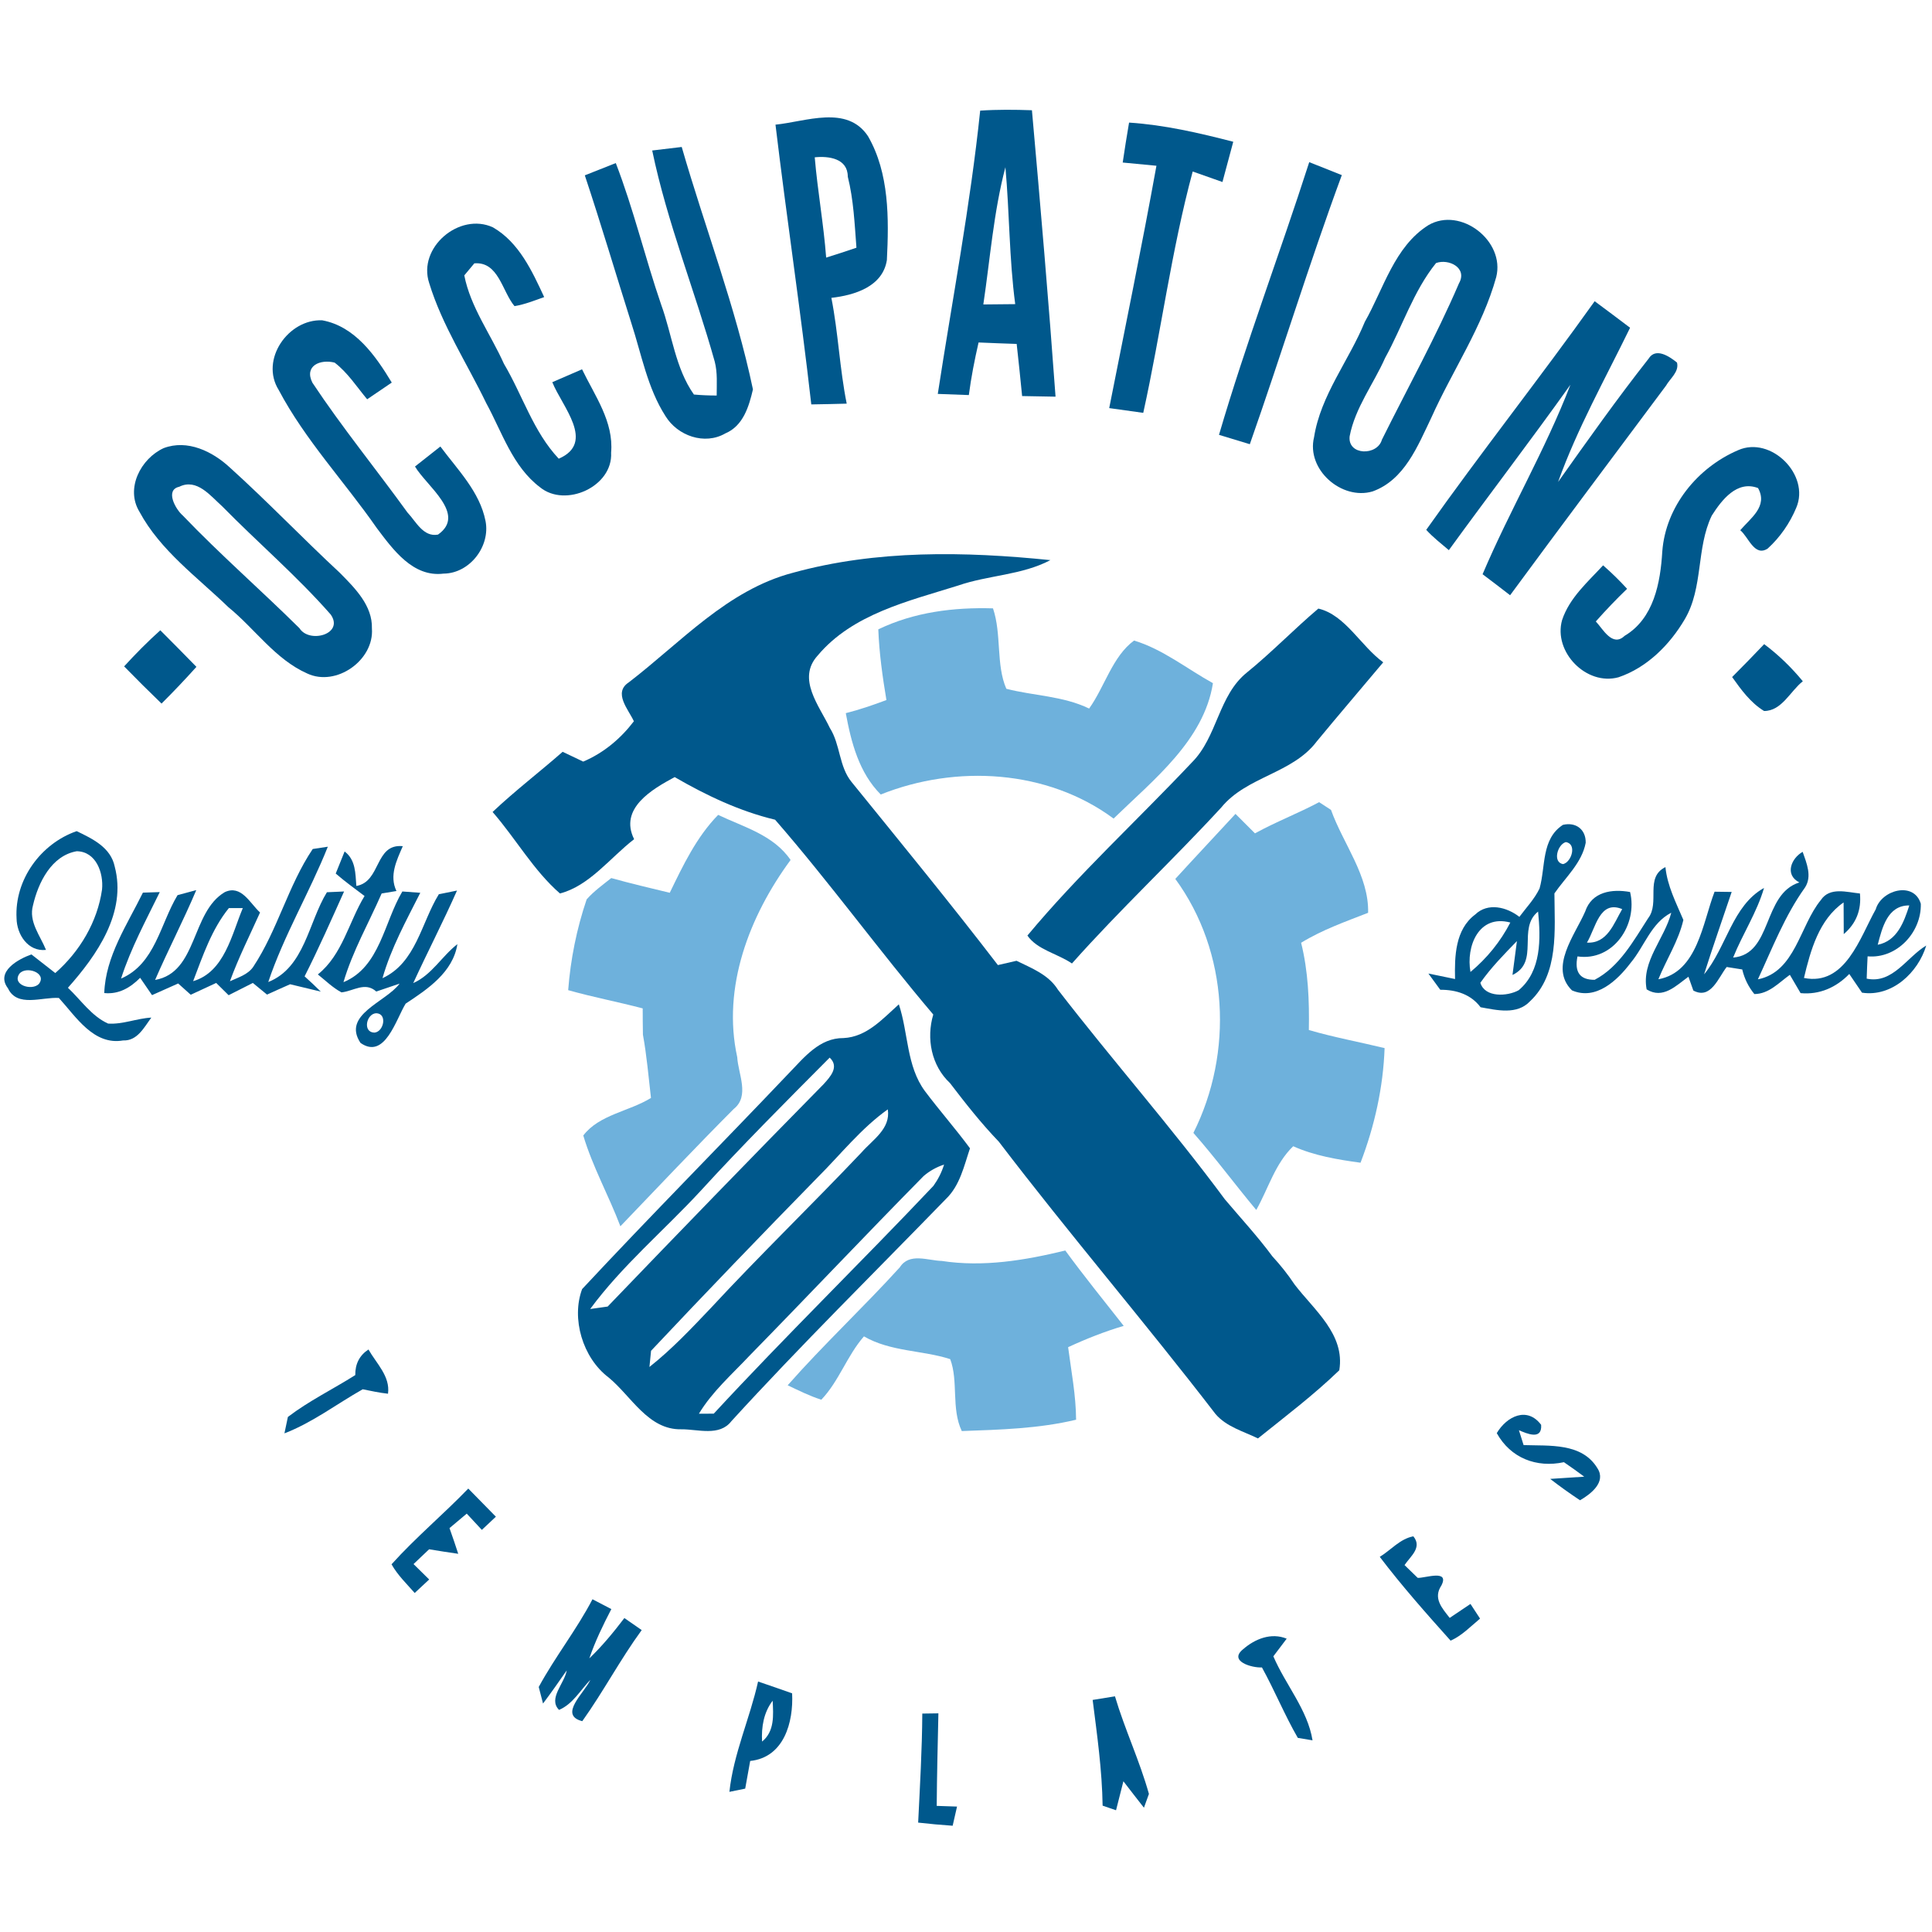 <?xml version="1.0" encoding="UTF-8" ?>
<!DOCTYPE svg PUBLIC "-//W3C//DTD SVG 1.1//EN" "http://www.w3.org/Graphics/SVG/1.1/DTD/svg11.dtd">
<svg width="252pt" height="252pt" viewBox="0 0 252 252" version="1.1" xmlns="http://www.w3.org/2000/svg">
<g id="#00588cff">
<path fill="#00588c" opacity="1.00" d=" M 127.85 14.43 C 130.10 14.28 132.35 14.30 134.60 14.38 C 135.71 26.83 136.78 39.28 137.68 51.74 C 136.22 51.71 134.77 51.69 133.32 51.66 C 133.10 49.39 132.86 47.13 132.61 44.86 C 130.95 44.81 129.30 44.74 127.64 44.67 C 127.12 46.94 126.67 49.22 126.37 51.53 C 125.36 51.49 123.33 51.42 122.32 51.38 C 124.21 39.08 126.56 26.81 127.85 14.43 M 128.26 39.71 C 129.30 39.70 131.38 39.68 132.42 39.67 C 131.63 33.74 131.68 27.76 131.14 21.81 C 129.60 27.67 129.15 33.74 128.26 39.71 Z" />
<path fill="#00588c" opacity="1.00" d=" M 101.15 16.26 C 105.10 15.87 110.49 13.64 113.22 17.77 C 116.00 22.58 115.95 28.53 115.68 33.92 C 115.14 37.40 111.44 38.51 108.44 38.85 C 109.34 43.41 109.52 48.08 110.44 52.65 C 108.90 52.69 107.36 52.73 105.82 52.75 C 104.44 40.57 102.61 28.44 101.15 16.26 M 106.27 20.52 C 106.64 24.89 107.43 29.22 107.76 33.60 C 109.08 33.19 110.40 32.76 111.71 32.31 C 111.47 29.21 111.34 26.07 110.58 23.04 C 110.58 20.66 108.09 20.33 106.27 20.52 Z" />
<path fill="#00588c" opacity="1.00" d=" M 147.27 15.99 C 151.88 16.29 156.40 17.34 160.86 18.49 C 160.39 20.24 159.92 21.99 159.45 23.74 C 158.16 23.29 156.86 22.83 155.57 22.37 C 152.78 32.70 151.43 43.40 149.12 53.85 C 147.64 53.65 146.15 53.44 144.68 53.23 C 146.76 42.70 148.93 32.19 150.84 21.62 C 149.37 21.48 147.90 21.34 146.44 21.20 C 146.69 19.46 146.98 17.72 147.27 15.99 Z" />
<path fill="#00588c" opacity="1.00" d=" M 85.07 19.63 C 86.35 19.47 87.64 19.32 88.92 19.17 C 91.96 29.72 95.95 40.03 98.21 50.79 C 97.69 53.02 96.94 55.55 94.61 56.53 C 91.90 58.10 88.37 56.84 86.80 54.27 C 84.45 50.61 83.68 46.24 82.35 42.15 C 80.32 35.73 78.41 29.27 76.28 22.87 C 77.63 22.34 78.98 21.81 80.32 21.27 C 82.65 27.31 84.14 33.62 86.24 39.74 C 87.66 43.63 88.08 48.02 90.51 51.46 C 91.50 51.55 92.49 51.59 93.48 51.59 C 93.48 50.12 93.60 48.62 93.23 47.18 C 90.65 37.96 87.02 29.01 85.07 19.63 Z" />
<path fill="#00588c" opacity="1.00" d=" M 170.77 21.15 C 172.19 21.71 173.61 22.27 175.02 22.84 C 170.74 34.44 167.12 46.28 163.02 57.94 C 161.67 57.54 160.33 57.13 159.00 56.72 C 162.51 44.74 166.95 33.04 170.77 21.15 Z" />
<path fill="#00588c" opacity="1.00" d=" M 55.98 36.92 C 54.45 32.28 59.93 27.65 64.29 29.65 C 67.68 31.60 69.40 35.34 70.98 38.75 C 69.71 39.20 68.45 39.71 67.11 39.93 C 65.48 37.99 65.04 34.10 61.87 34.35 C 61.54 34.74 60.88 35.53 60.56 35.92 C 61.37 40.07 64.02 43.62 65.73 47.45 C 68.16 51.55 69.56 56.31 72.88 59.83 C 77.74 57.73 73.29 53.00 72.04 49.85 C 73.33 49.29 74.63 48.73 75.92 48.17 C 77.58 51.62 80.07 55.00 79.71 59.04 C 79.96 63.48 73.74 66.27 70.43 63.55 C 66.85 60.84 65.49 56.37 63.42 52.58 C 60.91 47.38 57.68 42.47 55.98 36.92 Z" />
<path fill="#00588c" opacity="1.00" d=" M 186.31 29.37 C 190.52 26.91 196.35 31.43 195.16 36.14 C 193.35 42.67 189.44 48.35 186.69 54.49 C 184.92 58.17 183.20 62.60 179.03 64.10 C 175.00 65.29 170.36 61.25 171.40 57.02 C 172.26 51.54 175.95 47.04 178.02 41.98 C 180.48 37.65 181.88 32.16 186.31 29.37 M 187.31 34.31 C 184.35 37.98 182.93 42.59 180.67 46.68 C 179.16 50.09 176.75 53.19 176.04 56.91 C 175.76 59.43 179.66 59.48 180.25 57.35 C 183.62 50.57 187.31 43.92 190.30 36.96 C 191.45 34.93 188.96 33.71 187.31 34.31 Z" />
<path fill="#00588c" opacity="1.00" d=" M 186.03 69.11 C 193.15 59.04 200.83 49.34 208.00 39.29 C 209.55 40.44 211.09 41.59 212.62 42.75 C 209.38 49.40 205.73 55.89 203.23 62.86 C 207.08 57.44 210.92 52.01 215.03 46.79 C 215.96 45.27 217.76 46.50 218.74 47.29 C 219.04 48.50 217.84 49.36 217.31 50.30 C 210.52 59.41 203.70 68.49 196.97 77.64 C 195.78 76.72 194.58 75.80 193.38 74.90 C 196.93 66.54 201.58 58.66 204.84 50.18 C 199.66 57.45 194.22 64.54 188.98 71.76 C 187.97 70.90 186.92 70.09 186.03 69.11 Z" />
<path fill="#00588c" opacity="1.00" d=" M 36.36 50.88 C 33.87 46.91 37.61 41.59 42.03 41.78 C 46.31 42.56 49.00 46.42 51.10 49.90 C 50.03 50.62 48.96 51.35 47.89 52.08 C 46.53 50.45 45.35 48.60 43.65 47.30 C 41.81 46.82 39.63 47.69 40.75 49.92 C 44.61 55.74 49.05 61.18 53.15 66.85 C 54.25 68.01 55.21 70.09 57.13 69.73 C 60.90 67.08 55.63 63.40 54.13 60.85 C 55.23 59.98 56.34 59.11 57.44 58.24 C 59.69 61.27 62.58 64.14 63.33 67.96 C 63.98 71.27 61.26 74.80 57.85 74.82 C 53.86 75.32 51.25 71.67 49.14 68.87 C 44.95 62.84 39.81 57.40 36.36 50.88 Z" />
<path fill="#00588c" opacity="1.00" d=" M 21.35 58.45 C 24.45 57.28 27.72 58.88 29.98 60.98 C 34.90 65.42 39.48 70.22 44.34 74.73 C 46.29 76.71 48.60 78.98 48.51 81.98 C 48.82 86.10 43.87 89.62 40.08 87.85 C 35.90 86.00 33.26 82.02 29.78 79.19 C 25.73 75.27 20.91 71.81 18.19 66.75 C 16.33 63.71 18.37 59.81 21.35 58.45 M 23.38 63.49 C 21.47 63.91 22.93 66.46 23.83 67.23 C 28.71 72.33 34.05 76.98 39.06 81.94 C 40.34 83.98 44.92 82.72 43.14 80.16 C 38.75 75.15 33.64 70.79 28.97 66.03 C 27.45 64.68 25.68 62.35 23.38 63.49 Z" />
<path fill="#00588c" opacity="1.00" d=" M 226.71 58.72 C 231.00 56.82 236.14 61.95 234.29 66.24 C 233.45 68.25 232.18 70.09 230.56 71.56 C 228.83 72.66 228.07 70.04 226.99 69.16 C 228.35 67.56 230.63 66.05 229.31 63.66 C 226.56 62.61 224.56 65.23 223.27 67.26 C 221.23 71.51 222.19 76.63 219.76 80.76 C 217.80 84.10 214.83 87.08 211.11 88.34 C 206.92 89.49 202.58 85.04 203.75 80.88 C 204.71 77.98 207.09 75.92 209.10 73.74 C 210.20 74.70 211.24 75.72 212.23 76.80 C 210.81 78.17 209.45 79.59 208.15 81.06 C 209.06 82.01 210.31 84.46 211.90 82.94 C 215.72 80.68 216.58 76.00 216.82 71.93 C 217.26 66.07 221.41 60.99 226.71 58.72 Z" />
<path fill="#00588c" opacity="1.00" d=" M 103.42 74.71 C 114.33 71.70 125.84 71.92 137.01 73.06 C 133.27 75.03 128.91 75.01 124.96 76.38 C 118.49 78.41 111.20 80.08 106.65 85.51 C 103.90 88.54 106.87 92.06 108.24 94.95 C 109.62 97.12 109.42 99.96 111.06 101.98 C 117.48 109.90 123.95 117.79 130.16 125.88 C 130.97 125.69 131.78 125.51 132.59 125.32 C 134.57 126.29 136.77 127.13 137.99 129.09 C 145.11 138.32 152.84 147.07 159.77 156.44 C 161.85 158.90 164.05 161.28 165.97 163.88 C 167.02 165.02 167.99 166.23 168.85 167.53 C 171.39 170.86 175.47 174.04 174.69 178.73 C 171.37 181.94 167.68 184.73 164.08 187.62 C 162.17 186.69 159.96 186.10 158.54 184.43 C 149.31 172.43 139.45 160.94 130.27 148.90 C 127.97 146.51 125.92 143.90 123.91 141.27 C 121.48 139.00 120.80 135.45 121.73 132.33 C 114.67 124.01 108.26 115.15 101.10 106.92 C 96.46 105.81 92.11 103.74 88.00 101.36 C 85.07 102.94 80.72 105.44 82.71 109.46 C 79.59 111.87 76.89 115.54 73.04 116.54 C 69.58 113.53 67.27 109.37 64.25 105.91 C 67.17 103.15 70.37 100.71 73.39 98.06 C 74.28 98.48 75.18 98.91 76.07 99.34 C 78.72 98.22 80.94 96.36 82.68 94.08 C 81.99 92.56 79.93 90.36 82.02 89.00 C 88.80 83.80 94.87 76.95 103.42 74.71 Z" />
<path fill="#00588c" opacity="1.00" d=" M 162.65 87.71 C 165.89 85.08 168.78 82.07 171.96 79.38 C 175.47 80.20 177.49 84.26 180.42 86.39 C 177.53 89.84 174.60 93.25 171.74 96.72 C 168.58 100.91 162.61 101.27 159.30 105.32 C 152.94 112.23 146.06 118.65 139.82 125.67 C 137.95 124.39 135.30 123.89 134.01 122.03 C 140.61 114.10 148.35 106.99 155.46 99.45 C 158.80 96.12 158.91 90.70 162.65 87.71 Z" />
<path fill="#00588c" opacity="1.00" d=" M 16.19 86.92 C 17.69 85.28 19.25 83.70 20.91 82.21 C 22.49 83.79 24.06 85.38 25.62 86.98 C 24.15 88.62 22.63 90.22 21.07 91.77 C 19.42 90.18 17.79 88.56 16.19 86.92 Z" />
<path fill="#00588c" opacity="1.00" d=" M 225.93 88.31 C 227.34 86.90 228.73 85.47 230.11 84.02 C 231.98 85.42 233.66 87.05 235.15 88.86 C 233.52 90.14 232.41 92.74 230.10 92.74 C 228.34 91.67 227.10 89.96 225.93 88.31 Z" />
<path fill="#00588c" opacity="1.00" d=" M 200.81 115.89 C 201.62 113.06 201.01 109.44 203.86 107.59 C 205.56 107.19 206.87 108.20 206.83 109.93 C 206.34 112.54 204.21 114.42 202.75 116.53 C 202.77 121.27 203.37 127.03 199.58 130.59 C 197.88 132.41 195.25 131.76 193.12 131.38 C 191.84 129.68 189.91 129.09 187.86 129.10 C 187.33 128.39 186.82 127.69 186.31 126.98 C 187.18 127.16 188.92 127.52 189.79 127.70 C 189.72 124.75 189.80 121.24 192.41 119.29 C 194.07 117.68 196.54 118.31 198.18 119.59 C 199.08 118.38 200.15 117.27 200.81 115.89 M 204.23 109.84 C 203.15 110.15 202.48 112.48 203.88 112.71 C 205.01 112.44 205.71 110.04 204.23 109.84 M 197.28 127.17 C 197.43 126.06 197.72 123.85 197.86 122.75 C 196.18 124.48 194.48 126.21 193.09 128.19 C 193.68 130.14 196.60 129.98 198.09 129.16 C 201.07 126.65 200.97 122.44 200.62 118.90 C 197.85 121.12 200.88 125.46 197.28 127.17 M 191.80 126.78 C 193.95 124.99 195.72 122.81 197.00 120.33 C 192.86 119.22 191.20 123.46 191.80 126.78 Z" />
<path fill="#00588c" opacity="1.00" d=" M 2.16 119.79 C 1.88 114.77 5.30 110.04 10.00 108.41 C 12.06 109.40 14.44 110.53 14.96 113.02 C 16.55 119.01 12.64 124.59 8.86 128.84 C 10.55 130.43 11.94 132.54 14.10 133.51 C 16.01 133.64 17.84 132.83 19.74 132.73 C 18.80 133.99 17.92 135.79 16.06 135.71 C 12.21 136.38 9.91 132.61 7.68 130.17 C 5.49 130.02 2.23 131.45 1.04 128.91 C -0.62 126.73 2.40 125.09 4.10 124.49 C 5.14 125.30 6.17 126.11 7.21 126.92 C 10.40 124.12 12.71 120.25 13.31 116.02 C 13.52 113.87 12.55 111.07 10.01 111.03 C 6.71 111.60 4.99 115.12 4.31 118.06 C 3.70 120.22 5.25 122.03 6.00 123.90 C 3.65 124.16 2.19 121.88 2.16 119.79 M 2.53 127.01 C 1.51 128.48 4.19 129.27 5.07 128.34 C 6.19 126.90 3.38 125.94 2.53 127.01 Z" />
<path fill="#00588c" opacity="1.00" d=" M 33.03 126.11 C 36.21 121.31 37.59 115.49 40.79 110.74 L 42.76 110.44 C 40.38 116.41 37.04 121.98 34.99 128.09 C 39.74 126.21 40.23 120.29 42.64 116.38 C 43.20 116.35 44.32 116.31 44.88 116.28 C 43.21 119.99 41.57 123.72 39.73 127.35 C 40.45 127.99 41.15 128.66 41.84 129.34 C 40.84 129.10 38.84 128.62 37.84 128.38 C 36.83 128.82 35.83 129.28 34.83 129.73 C 34.37 129.35 33.44 128.59 32.98 128.21 C 31.93 128.75 30.87 129.28 29.82 129.81 C 29.41 129.41 28.61 128.61 28.20 128.21 C 27.10 128.72 25.99 129.24 24.88 129.75 C 24.47 129.38 23.65 128.65 23.24 128.28 C 22.11 128.79 20.97 129.30 19.83 129.80 C 19.44 129.23 18.66 128.10 18.28 127.54 C 17.00 128.83 15.49 129.72 13.60 129.53 C 13.76 124.74 16.59 120.61 18.64 116.43 C 19.19 116.41 20.29 116.38 20.84 116.36 C 19.03 120.06 17.06 123.70 15.79 127.64 C 20.25 125.72 20.90 120.49 23.16 116.76 C 23.77 116.59 24.99 116.26 25.60 116.10 C 23.93 120.06 21.94 123.87 20.23 127.82 C 25.80 126.84 24.90 118.99 29.31 116.37 C 31.47 115.35 32.60 117.82 33.92 119.02 C 32.58 122.00 31.11 124.92 29.99 127.99 C 31.07 127.49 32.32 127.14 33.03 126.11 M 25.19 127.98 C 29.28 126.79 30.22 121.90 31.67 118.45 C 31.21 118.45 30.30 118.45 29.85 118.45 C 27.61 121.21 26.45 124.69 25.19 127.98 Z" />
<path fill="#00588c" opacity="1.00" d=" M 46.48 115.56 C 49.73 115.00 48.84 110.01 52.54 110.37 C 51.73 112.23 50.75 114.22 51.71 116.22 C 51.23 116.30 50.26 116.46 49.78 116.54 C 48.10 120.39 45.99 124.06 44.80 128.11 C 49.57 126.15 50.09 120.27 52.48 116.28 C 53.06 116.33 54.23 116.41 54.82 116.45 C 52.99 120.07 51.01 123.66 49.89 127.59 C 54.27 125.57 54.94 120.37 57.24 116.64 C 57.83 116.52 59.02 116.28 59.61 116.16 C 57.81 120.23 55.76 124.18 53.90 128.23 C 56.32 127.16 57.62 124.73 59.66 123.15 C 59.08 126.83 55.77 129.02 52.91 130.91 C 51.64 132.98 50.19 138.26 47.02 136.03 C 44.57 132.34 50.33 130.72 52.12 128.30 C 51.10 128.64 50.09 128.98 49.08 129.33 C 47.63 128.01 46.10 129.28 44.54 129.44 C 43.40 128.83 42.46 127.90 41.46 127.10 C 44.67 124.53 45.49 120.26 47.55 116.87 C 46.28 115.91 44.99 114.98 43.79 113.94 C 44.08 113.22 44.66 111.78 44.95 111.06 C 46.41 112.17 46.35 113.93 46.48 115.56 M 49.07 132.16 C 47.78 132.22 47.27 134.65 48.83 134.69 C 50.06 134.60 50.56 132.20 49.07 132.16 Z" />
<path fill="#00588c" opacity="1.00" d=" M 234.70 115.10 C 232.72 114.09 233.67 111.92 235.13 111.11 C 235.64 112.58 236.39 114.30 235.43 115.77 C 232.80 119.44 231.18 123.67 229.29 127.74 C 234.18 126.77 234.74 120.75 237.50 117.40 C 238.66 115.65 240.90 116.38 242.60 116.54 C 242.81 118.69 242.11 120.46 240.49 121.84 C 240.49 120.81 240.47 118.74 240.47 117.71 C 237.27 119.92 236.15 123.97 235.30 127.56 C 240.69 128.64 242.60 122.29 244.66 118.61 C 245.39 116.07 249.65 114.90 250.54 117.88 C 250.64 121.59 247.43 125.08 243.60 124.74 C 243.55 125.71 243.51 126.68 243.48 127.65 C 246.88 128.36 248.70 124.85 251.25 123.33 C 250.18 126.88 246.77 130.07 242.87 129.48 C 242.31 128.66 241.76 127.85 241.21 127.04 C 239.51 128.80 237.33 129.77 234.86 129.54 C 234.51 128.94 233.81 127.75 233.46 127.15 C 232.03 128.17 230.73 129.65 228.83 129.66 C 228.06 128.72 227.53 127.65 227.25 126.45 C 226.74 126.37 225.73 126.21 225.22 126.13 C 224.14 127.49 223.16 130.43 220.87 129.20 C 220.71 128.75 220.39 127.85 220.23 127.40 C 218.61 128.57 216.91 130.37 214.78 129.05 C 214.07 125.39 217.12 122.45 217.99 119.05 C 215.36 120.40 214.50 123.43 212.70 125.58 C 210.96 127.88 208.17 130.53 205.04 129.18 C 202.01 126.20 205.43 121.96 206.76 118.90 C 207.63 116.30 210.26 115.92 212.62 116.35 C 213.65 120.60 210.43 125.43 205.76 124.75 C 205.34 126.80 206.08 127.82 208.00 127.80 C 211.24 126.10 213.06 122.72 214.98 119.76 C 216.55 117.73 214.50 114.44 217.23 113.10 C 217.48 115.57 218.62 117.75 219.57 119.99 C 218.94 122.73 217.36 125.14 216.31 127.73 C 221.43 126.80 222.08 120.35 223.64 116.31 C 224.19 116.32 225.31 116.33 225.87 116.34 C 224.67 119.92 223.41 123.48 222.27 127.09 C 225.20 123.56 225.95 118.12 230.09 115.82 C 229.16 119.02 227.30 121.82 226.06 124.90 C 231.23 124.47 229.85 116.62 234.70 115.10 M 206.99 122.95 C 209.65 123.10 210.49 120.47 211.59 118.58 C 208.62 117.35 208.13 121.09 206.99 122.95 M 244.92 123.23 C 247.46 122.73 248.34 120.26 249.04 118.10 C 246.19 118.07 245.50 121.03 244.92 123.23 Z" />
<path fill="#00588c" opacity="1.00" d=" M 110.03 135.40 C 113.07 135.25 115.14 132.88 117.24 131.00 C 118.49 134.73 118.22 139.05 120.65 142.33 C 122.55 144.86 124.64 147.23 126.52 149.78 C 125.74 152.09 125.21 154.64 123.37 156.40 C 114.02 166.03 104.45 175.46 95.40 185.37 C 93.84 187.40 91.02 186.41 88.87 186.43 C 84.53 186.52 82.34 182.09 79.37 179.66 C 75.98 177.09 74.50 171.96 75.93 168.14 C 84.80 158.63 93.96 149.39 102.92 139.96 C 104.90 137.92 106.89 135.37 110.03 135.40 M 91.35 155.37 C 86.59 160.52 81.15 165.08 76.98 170.74 C 77.55 170.66 78.69 170.50 79.26 170.42 C 88.60 160.70 97.99 151.00 107.45 141.39 C 108.26 140.48 109.52 139.17 108.22 137.95 C 102.52 143.68 96.81 149.40 91.35 155.37 M 106.63 153.59 C 99.32 161.06 92.07 168.59 84.92 176.19 C 84.87 176.72 84.77 177.78 84.71 178.30 C 87.62 176.00 90.16 173.30 92.71 170.62 C 99.12 163.70 105.91 157.14 112.40 150.29 C 113.85 148.64 116.19 147.23 115.80 144.70 C 112.31 147.18 109.64 150.59 106.63 153.59 M 120.47 153.40 C 112.84 161.14 105.38 169.05 97.77 176.82 C 95.48 179.26 92.91 181.50 91.16 184.40 C 91.65 184.40 92.62 184.40 93.10 184.39 C 102.44 174.29 112.30 164.67 121.75 154.68 C 122.36 153.83 122.83 152.91 123.14 151.90 C 122.14 152.23 121.25 152.73 120.47 153.40 Z" />
<path fill="#00588c" opacity="1.00" d=" M 46.34 179.36 C 46.32 177.90 46.90 176.78 48.06 176.02 C 49.09 177.84 50.92 179.52 50.61 181.79 C 49.50 181.67 48.40 181.43 47.31 181.21 C 43.91 183.13 40.77 185.55 37.10 186.96 C 37.21 186.42 37.44 185.35 37.55 184.82 C 40.30 182.72 43.43 181.20 46.34 179.36 Z" />
<path fill="#00588c" opacity="1.00" d=" M 195.23 186.93 C 196.53 184.74 199.19 183.41 201.02 185.85 C 201.16 187.88 199.17 187.00 198.12 186.55 C 198.27 187.04 198.58 188.01 198.73 188.49 C 202.09 188.61 206.34 188.16 208.36 191.51 C 209.54 193.32 207.48 194.88 206.09 195.69 C 204.76 194.80 203.46 193.88 202.20 192.90 C 203.31 192.83 205.53 192.68 206.64 192.61 C 205.77 191.96 204.88 191.33 203.99 190.72 C 200.41 191.49 197.03 190.18 195.23 186.93 Z" />
<path fill="#00588c" opacity="1.00" d=" M 51.07 204.04 C 54.21 200.55 57.83 197.53 61.08 194.16 C 62.28 195.38 63.48 196.60 64.68 197.83 C 64.22 198.26 63.30 199.12 62.85 199.55 C 62.36 199.02 61.37 197.96 60.88 197.43 C 60.32 197.90 59.19 198.85 58.63 199.32 C 59.02 200.43 59.41 201.54 59.77 202.67 C 58.50 202.49 57.23 202.29 55.97 202.08 C 55.29 202.72 54.62 203.36 53.94 204.01 C 54.62 204.68 55.30 205.35 55.98 206.02 C 55.51 206.46 54.56 207.34 54.09 207.78 C 53.04 206.58 51.86 205.45 51.07 204.04 Z" />
<path fill="#00588c" opacity="1.00" d=" M 179.97 203.07 C 181.41 202.19 182.62 200.71 184.35 200.39 C 185.54 201.84 183.99 202.98 183.20 204.14 C 183.63 204.56 184.49 205.39 184.92 205.81 C 185.89 205.85 189.10 204.66 188.01 206.80 C 186.89 208.47 188.10 209.76 189.09 211.03 C 189.99 210.42 190.90 209.81 191.80 209.21 C 192.12 209.69 192.74 210.64 193.05 211.12 C 191.83 212.14 190.69 213.34 189.21 214.00 C 186.03 210.45 182.86 206.87 179.97 203.07 Z" />
<path fill="#00588c" opacity="1.00" d=" M 77.28 208.60 C 77.90 208.92 79.13 209.56 79.74 209.88 C 78.66 211.96 77.63 214.08 76.87 216.31 C 78.55 214.70 80.03 212.90 81.44 211.05 C 82.20 211.57 82.95 212.10 83.70 212.62 C 80.91 216.44 78.70 220.65 75.95 224.50 C 72.77 223.70 76.30 220.74 77.00 219.11 C 75.70 220.45 74.72 222.27 72.92 223.03 C 71.44 221.56 73.66 219.54 73.92 217.88 C 72.91 219.33 71.90 220.78 70.83 222.20 C 70.69 221.66 70.41 220.58 70.27 220.04 C 72.40 216.11 75.21 212.57 77.28 208.60 Z" />
<path fill="#00588c" opacity="1.00" d=" M 162.14 215.12 C 163.69 213.77 165.80 212.91 167.83 213.74 C 167.39 214.31 166.53 215.46 166.09 216.04 C 167.66 219.73 170.56 223.01 171.20 227.00 C 170.72 226.92 169.76 226.76 169.28 226.68 C 167.56 223.70 166.26 220.50 164.60 217.49 C 163.33 217.57 160.20 216.69 162.14 215.12 Z" />
<path fill="#00588c" opacity="1.00" d=" M 98.88 219.33 C 100.37 219.83 101.84 220.35 103.32 220.87 C 103.51 224.65 102.26 229.23 97.85 229.69 C 97.63 230.89 97.41 232.10 97.20 233.30 C 96.69 233.41 95.66 233.62 95.14 233.72 C 95.67 228.76 97.80 224.17 98.88 219.33 M 99.40 227.16 C 101.04 225.85 100.88 223.71 100.78 221.83 C 99.61 223.37 99.30 225.26 99.40 227.16 Z" />
<path fill="#00588c" opacity="1.00" d=" M 142.52 221.73 C 143.49 221.57 144.46 221.41 145.43 221.26 C 146.71 225.57 148.65 229.66 149.86 233.99 C 149.69 234.44 149.37 235.34 149.21 235.79 C 148.30 234.64 147.42 233.49 146.53 232.34 C 146.29 233.29 145.81 235.18 145.57 236.12 C 145.13 235.97 144.26 235.67 143.82 235.52 C 143.75 230.89 143.10 226.31 142.52 221.73 Z" />
<path fill="#00588c" opacity="1.00" d=" M 120.30 223.51 L 122.40 223.48 C 122.31 227.50 122.21 231.53 122.18 235.55 C 122.84 235.57 124.17 235.62 124.83 235.64 C 124.69 236.26 124.40 237.51 124.26 238.14 C 122.75 238.04 121.25 237.90 119.76 237.73 C 119.99 232.99 120.27 228.25 120.30 223.51 Z" />
</g>
<g id="#6eb1dcff">
<path fill="#6eb1dc" opacity="1.00" d=" M 114.56 82.09 C 119.23 79.84 124.38 79.20 129.52 79.35 C 130.67 82.74 129.89 86.69 131.26 89.84 C 134.75 90.75 138.67 90.77 142.06 92.42 C 144.10 89.57 145.10 85.62 147.92 83.55 C 151.65 84.67 154.81 87.23 158.21 89.11 C 157.03 96.58 150.44 101.72 145.25 106.77 C 136.60 100.37 124.71 99.70 114.88 103.63 C 112.05 100.80 111.02 96.83 110.32 93.02 C 112.12 92.57 113.88 91.96 115.62 91.31 C 115.11 88.26 114.68 85.19 114.56 82.09 Z" />
<path fill="#6eb1dc" opacity="1.00" d=" M 163.69 108.70 C 166.41 107.20 169.32 106.09 172.06 104.63 C 172.45 104.88 173.22 105.39 173.61 105.64 C 175.20 110.08 178.57 114.23 178.45 119.06 C 175.48 120.22 172.44 121.29 169.71 122.97 C 170.64 126.69 170.79 130.53 170.72 134.35 C 173.97 135.30 177.31 135.91 180.60 136.71 C 180.42 141.81 179.29 146.90 177.46 151.66 C 174.47 151.25 171.45 150.75 168.68 149.51 C 166.32 151.77 165.43 155.04 163.86 157.82 C 161.08 154.50 158.52 151.01 155.66 147.77 C 160.90 137.32 160.27 124.15 153.30 114.64 C 155.90 111.79 158.54 108.99 161.15 106.16 C 161.99 107.01 162.83 107.85 163.69 108.70 Z" />
<path fill="#6eb1dc" opacity="1.00" d=" M 87.36 116.45 C 89.10 112.86 90.85 109.18 93.67 106.29 C 97.05 107.90 100.89 108.91 103.12 112.17 C 97.75 119.47 94.16 128.76 96.16 137.89 C 96.28 140.07 97.83 142.97 95.70 144.65 C 90.70 149.67 85.83 154.83 80.92 159.95 C 79.41 155.96 77.30 152.20 76.08 148.11 C 78.15 145.38 82.07 144.97 84.91 143.21 C 84.59 140.46 84.36 137.69 83.86 134.96 C 83.84 133.82 83.83 132.67 83.83 131.53 C 80.61 130.68 77.32 130.06 74.11 129.15 C 74.42 125.13 75.22 121.13 76.52 117.31 C 77.46 116.24 78.63 115.41 79.73 114.53 C 82.26 115.24 84.81 115.83 87.36 116.45 Z" />
<path fill="#6eb1dc" opacity="1.00" d=" M 117.36 165.31 C 118.60 163.35 121.00 164.42 122.84 164.47 C 128.25 165.30 133.69 164.39 138.95 163.11 C 141.40 166.46 144.01 169.68 146.57 172.94 C 144.08 173.68 141.67 174.63 139.32 175.72 C 139.73 178.86 140.34 181.99 140.36 185.18 C 135.48 186.35 130.45 186.48 125.45 186.66 C 124.05 183.72 125.03 180.15 123.94 177.28 C 120.36 176.11 116.14 176.32 112.69 174.31 C 110.48 176.83 109.44 180.15 107.13 182.57 C 105.61 182.09 104.18 181.37 102.74 180.69 C 107.42 175.38 112.60 170.55 117.36 165.31 Z" />
</g>
</svg>
